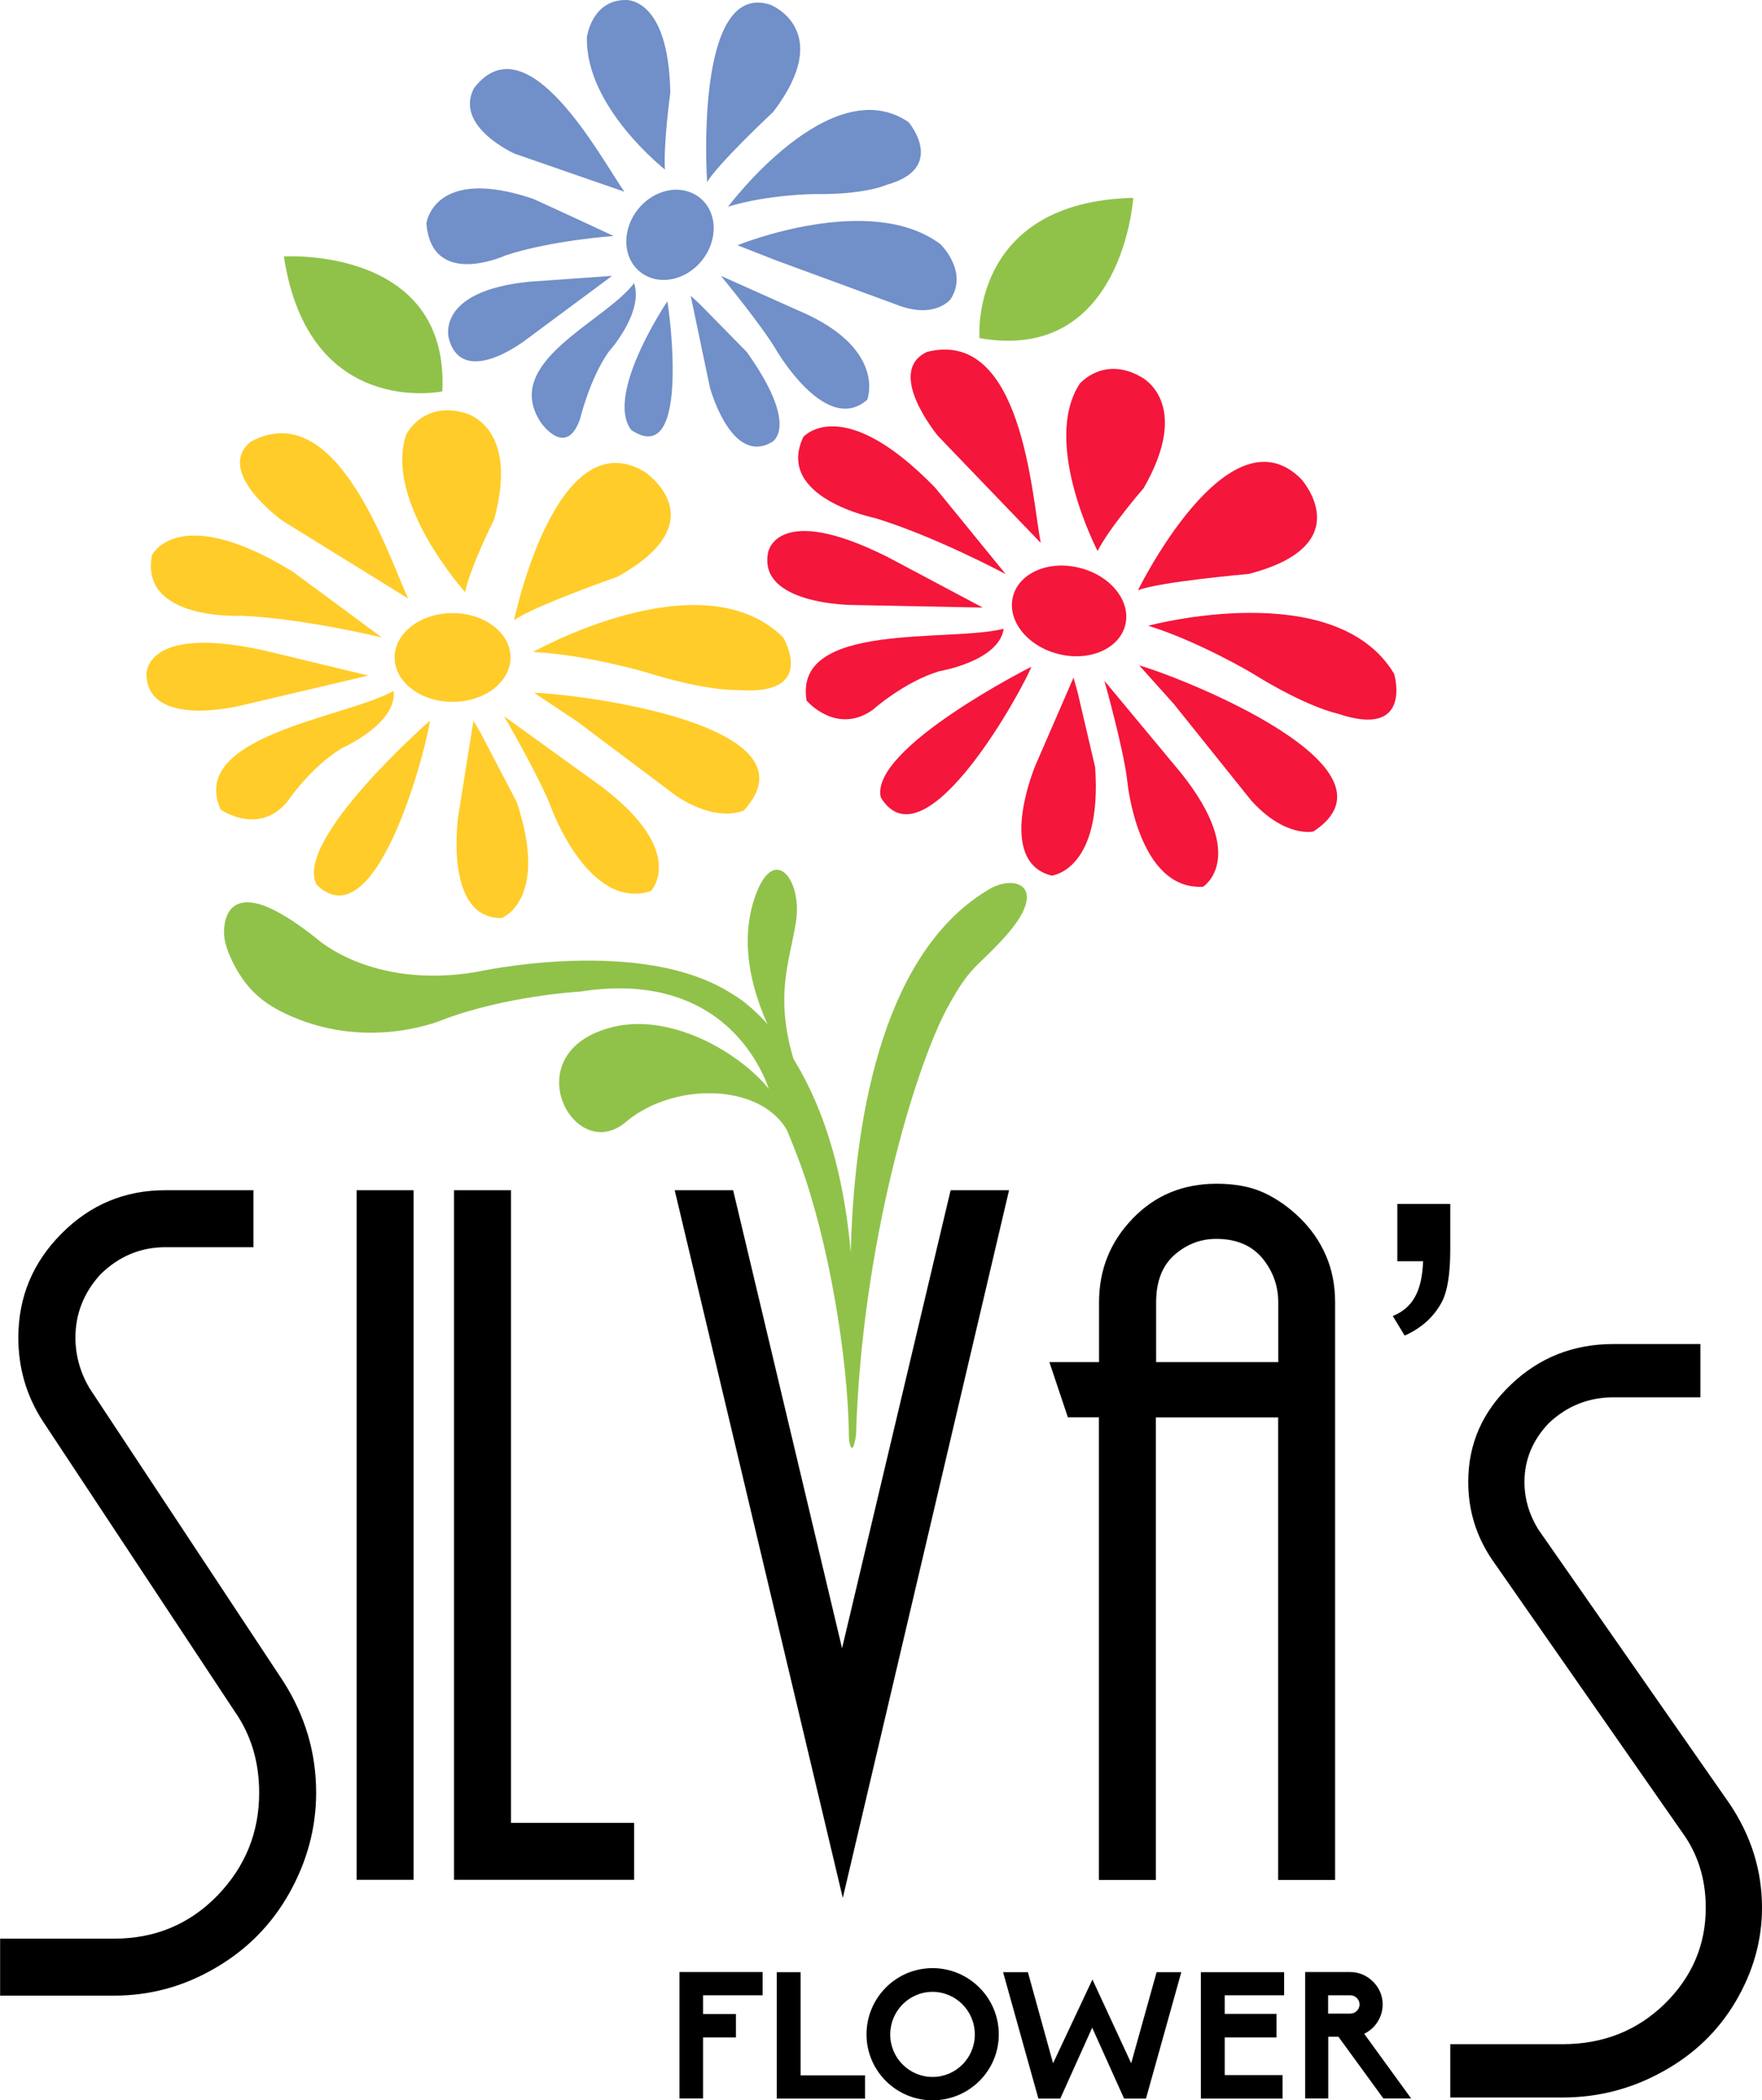 <?xml version="1.0" encoding="UTF-8"?>
<svg xmlns="http://www.w3.org/2000/svg" xmlns:xlink="http://www.w3.org/1999/xlink" xmlns:xodm="http://www.corel.com/coreldraw/odm/2003" xml:space="preserve" width="11.112mm" height="13.243mm" version="1.1" style="shape-rendering:geometricPrecision; text-rendering:geometricPrecision; image-rendering:optimizeQuality; fill-rule:evenodd; clip-rule:evenodd" viewBox="0 0 144.13 171.77"> <defs> <style type="text/css"> .fil1 {fill:#FFCC29} .fil3 {fill:#90C24A} .fil0 {fill:#718FC8} .fil2 {fill:#F4163B} .fil4 {fill:black;fill-rule:nonzero} </style> </defs> <g id="Capa_x0020_1">  <g id="_2064604568720"> <g> <path class="fil0" d="M54.39 13.86c0,0 -6.54,-5.12 -6.38,-10.83 0,0 0.38,-2.97 3.09,-3.03 0,0 3.59,-0.39 3.73,7.58 0,0 -0.57,4.19 -0.44,6.28z"></path> <path class="fil0" d="M57.84 14.9c0,0 -1.12,-16.53 5.16,-14.52 0,0 5.35,2.06 0.26,8.76 0,0 -4.58,4.29 -5.42,5.76z"></path> <path class="fil0" d="M59.55 16.91c0,0 8.42,-11.27 14.77,-6.92 0,0 3.19,3.74 -1.78,5.12 0,0 -1.76,0.83 -5.94,0.76 0,0 -3.85,0.04 -7.06,1.04z"></path> <path class="fil0" d="M60.34 20.05c0,0 10.84,-4.41 16.6,-0.07 0,0 2.3,2.24 0.81,4.5 0,0 -1.28,1.64 -4.35,0.46l-9.93 -3.65 -3.14 -1.23z"></path> <path class="fil0" d="M58.97 22.56c0,0 3.3,4 4.48,5.99 0,0 4.09,7.13 7.49,4.14 0,0 1.53,-3.88 -4.82,-6.93l-7.15 -3.2z"></path> <path class="fil0" d="M56.5 24.2l1.57 7.49c0,0 1.74,6.43 5.08,4.46 0,0 2.33,-1.2 -2.07,-7.37l-3.81 -3.88 -0.76 -0.7z"></path> <path class="fil0" d="M54.59 24.64c0,0 -5.16,7.65 -2.95,10.53 4.77,3.18 3.18,-9.23 2.95,-10.53z"></path> <path class="fil0" d="M51.87 23.16c-2.44,3.21 -10.94,6.46 -7.61,11.42 0,0 2.05,2.95 3.19,-0.32 0,0 0.78,-3.28 2.34,-5.49 0,0 2.88,-3.18 2.08,-5.61z"></path> <path class="fil0" d="M50.07 22.56l-7.09 5.26c0,0 -5.13,3.97 -6.26,-0.11 0,0 -1.2,-3.89 6.57,-4.67l6.77 -0.48z"></path> <path class="fil0" d="M50.2 19.3c0,0 -5.03,0.34 -8.83,1.58 0,0 -6.06,2.8 -6.49,-2.62 0,0 0.61,-4.74 8.73,-2 0,0 3.99,1.82 6.58,3.04z"></path> <path class="fil0" d="M51.07 15.68l-8.97 -3.11c0,0 -4.97,-2.21 -3.33,-5.36 4.35,-5.65 10.33,5.64 12.3,8.47z"></path> <path class="fil0" d="M54 15.77c1.92,-0.74 3.84,0.19 4.29,2.09 0.44,1.9 -0.76,4.04 -2.68,4.78 -1.92,0.74 -3.84,-0.19 -4.29,-2.09 -0.44,-1.9 0.76,-4.04 2.68,-4.78z"></path> </g> <g> <path class="fil1" d="M38.05 48.43c0,0 -6.67,-7.41 -4.82,-12.89 0,0 1.33,-2.74 4.74,-1.78 0,0 4.59,0.96 2.44,8.74 0,0 -1.93,3.85 -2.37,5.93z"></path> <path class="fil1" d="M42.05 50.73c0,0 3.41,-16.45 10.67,-12.15 0,0 6.08,4 -2.22,8.59 0,0 -6.96,2.44 -8.45,3.56z"></path> <path class="fil1" d="M43.61 53.32c0,0 13.78,-7.78 20.45,-1.19 0,0 2.89,4.81 -3.7,4.3 0,0 -2.44,0.15 -7.63,-1.48 0,0 -4.81,-1.41 -9.11,-1.63z"></path> <path class="fil1" d="M43.68 56.66c3.63,0.09 23.55,2.6 17.18,9.61 0,0 -2.08,1.11 -5.56,-1.19l-8.07 -6.06 -3.56 -2.37z"></path> <path class="fil1" d="M41.24 58.58c0,0 2.96,5.11 3.85,7.48 0,0 3.04,8.45 8.15,6.82 0,0 3.04,-3.19 -4,-8.52l-8 -5.78z"></path> <path class="fil1" d="M38.73 58.94l-1.24 7.76c0,0 -1.25,8.43 3.54,8.38 0,0 3.92,-1.43 1.24,-9.48l-2.93 -5.61 -0.61 -1.05z"></path> <path class="fil1" d="M35.16 58.95c0,0 -11.19,9.78 -9.26,13.41 5.02,4.87 9.18,-12.06 9.26,-13.41z"></path> <path class="fil1" d="M32.2 56.51c-3.98,2.2 -16.86,3.65 -14.15,9.7 0,0 3.04,2.15 5.41,-0.59 0,0 1.93,-2.89 4.52,-4.44 0,0 4.52,-2 4.22,-4.67z"></path> <path class="fil1" d="M30.13 55.25l-10.37 2.44c0,0 -7.56,1.93 -7.78,-2.44 0,0 -0.37,-4.22 9.56,-2.07l8.59 2.07z"></path> <path class="fil1" d="M31.24 52.14c0,0 -6.37,-1.56 -11.48,-1.78 0,0 -8.37,0.44 -7.33,-4.96 0,0 2.15,-4.37 11.48,1.33 0,0 4.44,3.26 7.33,5.41z"></path> <path class="fil1" d="M33.39 48.95l-10.3 -6.37c0,0 -5.56,-4 -2.59,-6.45 7.08,-3.85 11.25,9.34 12.89,12.82z"></path> <path class="fil1" d="M37.02 50.14c2.62,0 4.74,1.63 4.74,3.63 0,2.01 -2.12,3.63 -4.74,3.63 -2.62,0 -4.74,-1.63 -4.74,-3.63 0,-2 2.12,-3.63 4.74,-3.63z"></path> </g> <g> <path class="fil2" d="M89.78 45.06c0,0 -4.61,-8.84 -1.46,-13.68 0,0 1.97,-2.32 5.04,-0.54 0,0 4.21,2.08 0.19,9.08 0,0 -2.82,3.25 -3.77,5.15z"></path> <path class="fil2" d="M93.08 48.28c0,0 7.39,-15.08 13.35,-9.11 0,0 4.89,5.39 -4.29,7.77 0,0 -7.35,0.64 -9.07,1.34z"></path> <path class="fil2" d="M93.94 51.17c0,0 15.28,-4.11 20.1,3.94 0,0 1.6,5.38 -4.66,3.24 0,0 -2.4,-0.46 -7.02,-3.33 0,0 -4.31,-2.56 -8.42,-3.84z"></path> <path class="fil2" d="M93.19 54.42c3.49,0.99 22.17,8.38 14.25,13.58 0,0 -2.29,0.56 -5.09,-2.53l-6.31 -7.87 -2.85 -3.18z"></path> <path class="fil2" d="M90.34 55.68c0,0 1.6,5.69 1.87,8.21 0,0 0.84,8.94 6.2,8.63 0,0 3.73,-2.33 -1.76,-9.25l-6.31 -7.59z"></path> <path class="fil2" d="M87.82 55.4l-3.13 7.21c0,0 -3.31,7.85 1.34,9 0,0 4.15,-0.41 3.55,-8.87l-1.44 -6.16 -0.33 -1.17z"></path> <path class="fil2" d="M84.36 54.53c0,0 -13.27,6.69 -12.31,10.69 3.65,5.97 11.89,-9.4 12.31,-10.69z"></path> <path class="fil2" d="M82.1 51.42c-4.4,1.14 -17.24,-0.65 -16.12,5.88 0,0 2.41,2.84 5.39,0.77 0,0 2.59,-2.32 5.48,-3.18 0,0 4.87,-0.81 5.25,-3.47z"></path> <path class="fil2" d="M80.41 49.69l-10.65 -0.21c0,0 -7.8,-0.01 -6.93,-4.3 0,0 0.69,-4.18 9.77,0.37l7.81 4.15z"></path> <path class="fil2" d="M82.26 46.95c0,0 -5.78,-3.09 -10.68,-4.58 0,0 -8.22,-1.65 -5.87,-6.63 0,0 3.17,-3.7 10.79,4.15 0,0 3.49,4.26 5.76,7.06z"></path> <path class="fil2" d="M85.13 44.4l-8.39 -8.73c0,0 -4.39,-5.26 -0.91,-6.89 7.81,-1.97 8.57,11.84 9.3,15.62z"></path> <path class="fil2" d="M88.35 46.45c2.54,0.65 4.19,2.75 3.69,4.69 -0.5,1.94 -2.96,2.99 -5.49,2.34 -2.54,-0.65 -4.19,-2.75 -3.69,-4.7 0.5,-1.94 2.96,-2.99 5.49,-2.33z"></path> </g> <path class="fil3" d="M23.22 20.97c0,0 13.56,-0.85 12.96,11.04 0,0 -10.94,2.28 -12.96,-11.04z"></path> <path class="fil3" d="M92.7 16.18c0,0 -0.86,13.56 -12.58,11.47 0,0 -0.88,-11.14 12.58,-11.47z"></path> <path class="fil3" d="M70.02 117.44c0.45,-15.65 4.84,-30.19 7.5,-35.07 1.92,-3.51 2.29,-3.09 4.7,-5.77 3.78,-4.21 0.69,-5.23 -1.53,-3.74 -8.83,5.41 -10.85,19.55 -11.1,29.58 -1.47,-16.91 -9.7,-21.15 -9.7,-21.15 -7.41,-4.81 -20.92,-1.8 -20.92,-1.8 -8.57,1.44 -13.05,-2.72 -13.05,-2.72 -1.5,-1.19 -2.68,-1.94 -3.61,-2.39 -1.9,-0.94 -3.73,-0.95 -3.97,1.49 -0.08,0.77 0.14,1.58 0.48,2.35 1.15,2.55 2.58,3.85 5.04,4.91 6.5,2.82 12.36,0.27 12.36,0.27 5.23,-1.98 11.28,-2.31 11.28,-2.31 12.85,-2 15.5,8.32 15.5,8.32 1.03,2.14 1.82,4.04 2.46,5.78 2.26,6.13 3.93,15.77 3.98,22.3 0.01,0.67 0.3,1.72 0.57,-0.06z"></path> <path class="fil3" d="M65.49 88.33c0,0 -6.14,-7.65 -3.79,-14.81 1.53,-4.67 3.93,-1.64 3.42,1.8 -0.51,3.45 -2.08,6.56 0.37,13z"></path> <path class="fil3" d="M64.36 92.4c0.26,-3.55 -7.81,-9.98 -14.22,-8.41 -8.19,2 -3.23,11.39 1.04,7.78 0.54,-0.46 1.15,-0.86 1.81,-1.19 3.95,-1.99 9.42,-1.49 11.37,1.82z"></path> <path class="fil4" d="M57.51 171.63l0 -5 2.69 0 0 -1.92 -2.69 0 0 -1.53 4.87 0 0 -1.9 -6.8 0 0 10.34 1.93 0zm13.25 0l0 -1.9 -5.27 0 0 -8.44 -1.95 0 0 10.34 7.22 0zm5.52 0.14c2.99,0 5.42,-2.41 5.42,-5.39 0,-2.99 -2.43,-5.42 -5.42,-5.42 -2.98,0 -5.4,2.43 -5.4,5.42 0,2.98 2.43,5.39 5.4,5.39zm0 -8.87c1.9,0 3.46,1.55 3.46,3.49 0,1.92 -1.55,3.47 -3.46,3.47 -1.9,0 -3.46,-1.55 -3.46,-3.47 0,-1.93 1.55,-3.49 3.46,-3.49zm17.46 8.73l2.89 -10.34 -2.02 0 -2.08 7.45 -3.17 -6.85 -3.22 6.85 -2.06 -7.45 -2.03 0 2.89 10.34 1.79 0 2.61 -5.8 2.61 5.8 1.79 0zm11.17 0l0 -1.92 -4.73 0 0 -3.08 4.24 0 0 -1.93 -4.24 0 0 -1.52 4.86 0 0 -1.89 -6.81 0 0 10.34 6.68 0zm10.53 0l-3.85 -5.3c0.9,-0.43 1.51,-1.36 1.51,-2.4 0,-0.7 -0.27,-1.35 -0.78,-1.86 -0.51,-0.51 -1.16,-0.79 -1.86,-0.79l-3.7 0 0 10.34 1.89 0 0 -5.05 0.83 0 3.68 5.05 2.29 0zm-6.8 -6.94l0 -1.51 1.81 0c0.41,0 0.76,0.33 0.76,0.75 0,0.42 -0.35,0.75 -0.76,0.75l-1.81 0zm23.33 -50.41c-2.03,0 -3.78,0.7 -5.27,2.1 -1.33,1.39 -2,3 -2,4.82 0,1.35 0.37,2.64 1.11,3.85l15.65 22.44c1.78,2.64 2.67,5.47 2.67,8.53 0,2.68 -0.72,5.23 -2.15,7.66 -1.43,2.43 -3.42,4.34 -5.97,5.74 -2.55,1.42 -5.28,2.12 -8.19,2.12l-9.19 0 0 -4.36 9.19 0c3.31,0 6.09,-1.1 8.34,-3.29 2.25,-2.2 3.37,-4.83 3.37,-7.87 0,-2.39 -0.67,-4.47 -1.99,-6.25l-15.5 -22.23c-1.3,-1.92 -1.94,-4.05 -1.94,-6.34 0,-3.11 1.16,-5.75 3.49,-7.96 2.32,-2.22 5.12,-3.32 8.38,-3.32l7.12 0 0 4.36 -7.12 0zm-17.67 -11.12l0 -4.7 4.33 0 0 3.73c0,1.99 -0.23,3.44 -0.7,4.31 -0.65,1.21 -1.66,2.12 -3.03,2.73l-0.97 -1.6c0.81,-0.33 1.41,-0.84 1.81,-1.56 0.4,-0.7 0.62,-1.68 0.67,-2.92l-2.11 0zm-100.76 -1.16c-2.05,0 -3.83,0.75 -5.34,2.24 -1.35,1.49 -2.03,3.21 -2.03,5.15 0,1.44 0.38,2.82 1.13,4.11l15.86 23.99c1.8,2.82 2.7,5.85 2.7,9.12 0,2.87 -0.73,5.59 -2.18,8.19 -1.45,2.59 -3.47,4.64 -6.05,6.14 -2.58,1.52 -5.35,2.27 -8.3,2.27l-9.32 0 0 -4.66 9.32 0c3.36,0 6.17,-1.18 8.45,-3.52 2.28,-2.36 3.42,-5.16 3.42,-8.41 0,-2.56 -0.68,-4.77 -2.02,-6.68l-15.71 -23.76c-1.32,-2.06 -1.97,-4.32 -1.97,-6.78 0,-3.32 1.18,-6.15 3.53,-8.51 2.35,-2.37 5.18,-3.55 8.49,-3.55l7.21 0 0 4.66 -7.21 0zm15.63 -4.66l4.66 0 0 56.4 -4.66 0 0 -56.4zm7.97 0l4.66 0 0 51.74 10.07 0 0 4.66 -14.73 0 0 -56.4zm45.4 0l-13.6 57.88 -13.75 -57.88 4.78 0 8.91 37.46 8.88 -37.46 4.78 0zm7.37 18.57l-2.56 0 -1.51 -4.51 4.06 0 0 -4.89c0,-2.66 0.91,-4.94 2.74,-6.84 1.83,-1.91 4.12,-2.86 6.88,-2.86 1.5,0 2.78,0.24 3.83,0.72 1.05,0.48 2.04,1.16 2.97,2.07 0.93,0.9 1.64,1.93 2.14,3.08 0.5,1.15 0.75,2.43 0.75,3.84l0 47.23 -4.66 0 0 -37.83 -10 0 0 37.83 -4.66 0 0 -37.83zm14.65 -4.51l0 -4.89c0,-1.35 -0.44,-2.56 -1.3,-3.61 -0.88,-1.05 -2.13,-1.58 -3.77,-1.58 -1.29,0 -2.43,0.44 -3.43,1.32 -0.99,0.88 -1.49,2.17 -1.49,3.87l0 4.89 10 0z"></path> </g> </g> </svg>
